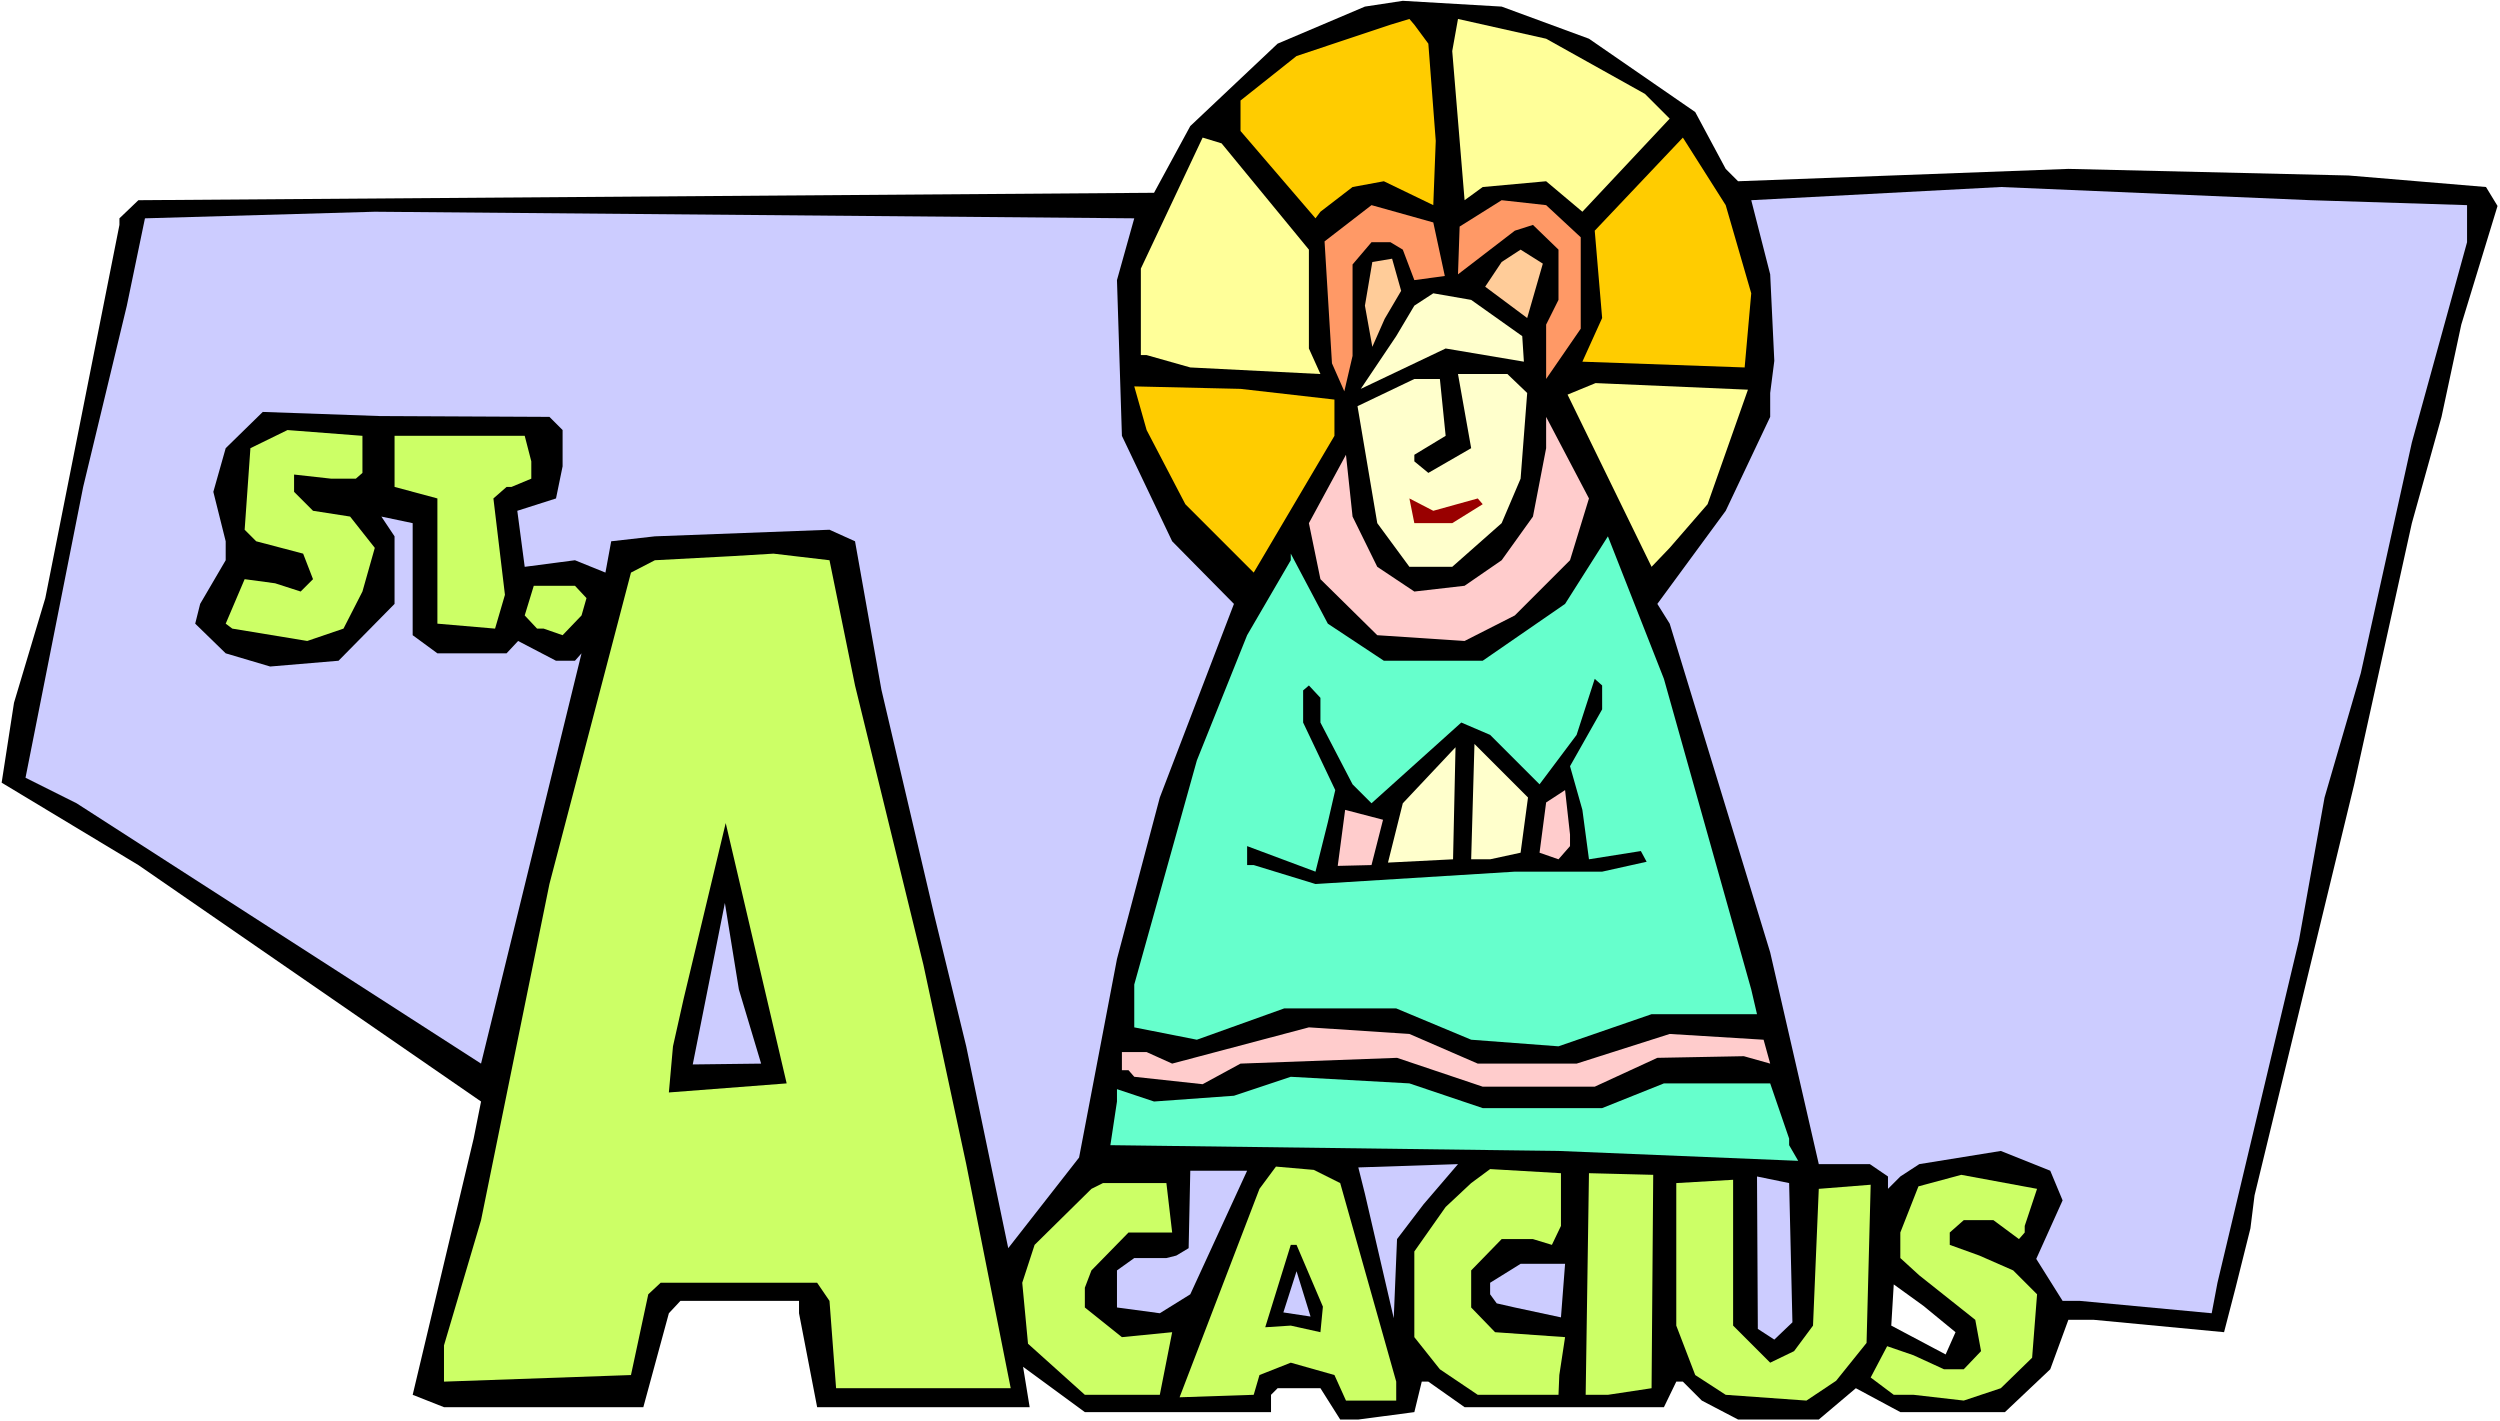 <?xml version="1.0" encoding="UTF-8" standalone="no"?>
<svg
   version="1.0"
   width="129.766mm"
   height="73.768mm"
   id="svg45"
   sodipodi:docname="Acacius.wmf"
   xmlns:inkscape="http://www.inkscape.org/namespaces/inkscape"
   xmlns:sodipodi="http://sodipodi.sourceforge.net/DTD/sodipodi-0.dtd"
   xmlns="http://www.w3.org/2000/svg"
   xmlns:svg="http://www.w3.org/2000/svg">
  <rect width="100%" height="100%" fill="#808080" stroke="none"/>
  <sodipodi:namedview
     id="namedview45"
     pagecolor="#ffffff"
     bordercolor="#000000"
     borderopacity="0.25"
     inkscape:showpageshadow="2"
     inkscape:pageopacity="0.0"
     inkscape:pagecheckerboard="0"
     inkscape:deskcolor="#d1d1d1"
     inkscape:document-units="mm" />
  <defs
     id="defs1">
    <pattern
       id="WMFhbasepattern"
       patternUnits="userSpaceOnUse"
       width="6"
       height="6"
       x="0"
       y="0" />
  </defs>
  <path
     style="fill:#ffffff;fill-opacity:1;fill-rule:evenodd;stroke:none"
     d="M 0,278.809 H 490.455 V 0 H 0 Z"
     id="path1" />
  <path
     style="fill:#000000;fill-opacity:1;fill-rule:evenodd;stroke:none"
     d="m 311.726,7.597 20.846,14.385 5.979,11.152 2.424,2.424 64.802,-2.424 54.944,1.293 26.987,2.263 2.262,3.717 -7.11,23.274 -3.878,18.102 -5.818,20.85 -11.312,51.236 -19.554,80.652 -0.808,6.465 -2.909,11.637 -2.262,8.728 -25.533,-2.424 h -5.01 l -3.555,9.698 -8.888,8.405 h -20.523 l -8.726,-4.687 -7.272,6.142 h -15.837 l -7.11,-3.717 -3.717,-3.717 h -1.293 l -2.424,5.01 h -39.107 l -7.11,-5.01 h -1.293 l -1.454,5.98 -10.989,1.455 h -3.555 l -3.878,-6.142 h -8.403 l -1.293,1.293 v 3.394 h -36.522 l -12.12,-8.89 1.293,7.92 h -41.693 l -3.555,-18.426 v -2.424 h -23.27 l -2.262,2.424 -5.01,18.426 H 87.102 l -6.141,-2.424 11.958,-50.266 1.454,-7.273 L 27.149,169.71 0.323,153.547 2.747,137.869 8.888,117.342 23.432,44.125 v -1.293 l 3.717,-3.556 199.253,-1.455 7.11,-13.092 17.13,-16.163 17.13,-7.273 7.434,-1.131 19.392,1.131 z"
     id="path2" />
  <path
     style="fill:#ffcc00;fill-opacity:1;fill-rule:evenodd;stroke:none"
     d="m 280.214,8.566 1.454,19.072 -0.485,12.607 -9.696,-4.687 -6.141,1.131 -6.302,4.849 -0.97,1.293 -14.706,-17.133 v -5.98 l 10.989,-8.728 18.422,-6.142 3.717,-1.131 0.97,1.131 z"
     id="path3" />
  <path
     style="fill:#ffff99;fill-opacity:1;fill-rule:evenodd;stroke:none"
     d="m 322.715,18.426 4.848,4.849 -17.13,18.264 -7.11,-5.98 -12.443,1.131 -3.555,2.586 -2.424,-29.255 1.131,-6.304 17.291,3.879 z"
     id="path4" />
  <path
     style="fill:#ffff99;fill-opacity:1;fill-rule:evenodd;stroke:none"
     d="m 256.782,48.973 v 19.395 l 2.262,5.01 -25.533,-1.293 -8.565,-2.424 h -1.131 V 52.691 l 12.12,-25.699 3.717,1.131 z"
     id="path5" />
  <path
     style="fill:#ffcc00;fill-opacity:1;fill-rule:evenodd;stroke:none"
     d="m 343.561,57.54 -1.293,14.547 -31.835,-1.131 3.878,-8.566 -1.454,-17.133 17.291,-18.264 8.403,13.254 z"
     id="path6" />
  <path
     style="fill:#ccccff;fill-opacity:1;fill-rule:evenodd;stroke:none"
     d="m 483.991,40.245 v 7.273 l -10.827,39.276 -10.019,45.256 -7.11,24.406 -5.01,27.962 -15.998,67.237 -1.131,5.98 -25.856,-2.424 h -3.394 l -5.171,-8.243 5.171,-11.476 -2.424,-5.819 -9.696,-3.879 -15.998,2.586 -3.717,2.424 -2.424,2.424 v -2.424 l -3.555,-2.424 H 356.812 l -9.534,-41.538 -19.715,-64.49 -2.424,-3.879 13.413,-18.264 8.726,-18.426 v -4.687 l 0.808,-6.303 -0.808,-16.971 -3.717,-14.547 48.965,-2.586 60.762,2.586 z"
     id="path7" />
  <path
     style="fill:#ff9966;fill-opacity:1;fill-rule:evenodd;stroke:none"
     d="m 310.11,46.549 v 17.941 l -6.787,9.859 V 63.682 l 2.424,-4.849 v -9.859 l -5.01,-4.849 -3.555,1.131 -11.15,8.566 0.323,-9.374 8.242,-5.172 8.726,0.97 z"
     id="path8" />
  <path
     style="fill:#ff9966;fill-opacity:1;fill-rule:evenodd;stroke:none"
     d="m 283.446,54.145 -5.979,0.808 -2.262,-5.98 -2.424,-1.455 h -3.717 l -3.717,4.364 v 17.941 l -1.616,6.95 -2.424,-5.495 -1.454,-23.921 9.211,-7.112 12.12,3.394 z"
     id="path9" />
  <path
     style="fill:#ccccff;fill-opacity:1;fill-rule:evenodd;stroke:none"
     d="m 219.129,54.954 0.97,30.548 9.858,20.688 12.12,12.284 -14.544,37.983 -8.403,31.679 -7.434,38.952 -13.898,17.779 -8.242,-39.599 -6.302,-25.861 -10.342,-44.125 -5.171,-29.093 -5.01,-2.263 -34.259,1.293 -8.565,0.97 -1.131,6.142 -5.979,-2.424 -9.858,1.293 -1.454,-10.991 7.595,-2.424 1.293,-6.304 v -7.112 l -2.586,-2.586 -33.29,-0.162 -22.947,-0.808 -7.272,7.112 -2.424,8.566 2.424,9.698 v 3.717 l -5.01,8.566 -0.97,3.879 5.979,5.819 8.726,2.586 13.413,-1.131 10.989,-11.152 v -13.254 l -2.586,-3.879 6.141,1.293 v 21.981 l 4.848,3.556 h 13.574 l 2.262,-2.424 7.434,3.879 h 3.717 l 1.293,-1.455 -19.715,80.491 -79.346,-51.075 -10.019,-5.01 11.312,-57.055 8.565,-35.558 3.555,-17.133 45.086,-1.293 148.995,1.293 z"
     id="path10" />
  <path
     style="fill:#ffcc99;fill-opacity:1;fill-rule:evenodd;stroke:none"
     d="m 299.606,62.388 -8.242,-6.142 3.232,-4.849 3.717,-2.424 4.363,2.748 z"
     id="path11" />
  <path
     style="fill:#ffcc99;fill-opacity:1;fill-rule:evenodd;stroke:none"
     d="m 274.881,57.055 -3.232,5.495 -2.424,5.495 -1.454,-8.081 1.454,-8.566 3.878,-0.647 z"
     id="path12" />
  <path
     style="fill:#ffffcc;fill-opacity:1;fill-rule:evenodd;stroke:none"
     d="m 298.636,65.944 0.323,5.01 -15.352,-2.586 -16.645,7.92 6.949,-10.344 3.555,-5.98 3.717,-2.424 7.434,1.293 z"
     id="path13" />
  <path
     style="fill:#ffffcc;fill-opacity:1;fill-rule:evenodd;stroke:none"
     d="m 299.606,77.097 -1.293,16.809 -3.717,8.728 -9.696,8.566 h -8.403 l -6.302,-8.566 -3.878,-22.951 11.15,-5.334 h 5.01 l 1.131,11.152 -6.141,3.717 V 90.512 l 2.747,2.263 8.403,-4.849 -2.586,-14.547 h 9.696 z"
     id="path14" />
  <path
     style="fill:#ffcc00;fill-opacity:1;fill-rule:evenodd;stroke:none"
     d="m 261.792,78.39 v 7.112 l -15.837,26.83 -13.413,-13.415 -7.595,-14.547 -2.424,-8.566 20.846,0.485 z"
     id="path15" />
  <path
     style="fill:#ffff99;fill-opacity:1;fill-rule:evenodd;stroke:none"
     d="m 334.996,98.916 -7.434,8.566 -3.555,3.717 -16.483,-33.78 5.494,-2.263 29.896,1.293 z"
     id="path16" />
  <path
     style="fill:#ffcccc;fill-opacity:1;fill-rule:evenodd;stroke:none"
     d="m 308.009,109.907 -10.827,10.829 -9.858,5.01 -17.13,-1.131 -11.15,-10.991 -2.262,-10.991 7.272,-13.415 1.293,12.122 4.848,9.859 7.272,4.849 9.858,-1.131 7.272,-5.01 6.141,-8.566 2.586,-13.415 v -6.142 l 8.403,16.001 z"
     id="path17" />
  <path
     style="fill:#ccff66;fill-opacity:1;fill-rule:evenodd;stroke:none"
     d="m 71.104,92.775 -1.293,1.131 h -4.848 l -7.272,-0.808 v 3.394 l 3.717,3.717 7.272,1.131 4.848,6.142 -2.424,8.566 -3.717,7.273 -7.11,2.424 -14.706,-2.424 -1.293,-0.97 3.717,-8.728 5.979,0.808 5.01,1.616 2.424,-2.424 -1.939,-5.01 -9.211,-2.424 -2.262,-2.263 1.131,-16.001 7.272,-3.556 14.706,1.131 z"
     id="path18" />
  <path
     style="fill:#ccff66;fill-opacity:1;fill-rule:evenodd;stroke:none"
     d="m 104.232,90.512 v 3.394 l -3.878,1.616 h -0.97 l -2.586,2.263 2.262,18.91 -1.939,6.627 -11.312,-0.97 V 97.785 l -8.403,-2.263 v -10.021 h 25.533 z"
     id="path19" />
  <path
     style="fill:#990000;fill-opacity:1;fill-rule:evenodd;stroke:none"
     d="m 289.91,97.785 0.97,1.131 -5.979,3.717 h -7.434 l -0.97,-4.849 4.686,2.424 z"
     id="path20" />
  <path
     style="fill:#66ffcc;fill-opacity:1;fill-rule:evenodd;stroke:none"
     d="m 343.561,194.115 1.131,4.849 h -20.685 l -18.261,6.303 -17.13,-1.293 -14.706,-6.142 h -21.978 l -17.13,6.142 -12.282,-2.424 v -8.405 l 12.282,-43.963 9.858,-24.567 8.565,-14.708 v -1.293 l 7.272,13.738 10.989,7.273 h 19.392 l 16.16,-11.152 8.403,-13.254 10.989,27.962 z"
     id="path21" />
  <path
     style="fill:#ccff66;fill-opacity:1;fill-rule:evenodd;stroke:none"
     d="m 167.741,134.475 13.413,54.792 8.403,39.114 8.726,43.963 h -34.259 l -1.293,-17.133 -2.424,-3.556 h -30.704 l -2.424,2.263 -3.394,15.84 -36.683,1.293 v -7.112 l 7.272,-24.567 13.413,-65.944 15.998,-61.095 4.686,-2.424 15.19,-0.808 8.08,-0.485 10.989,1.293 z"
     id="path22" />
  <path
     style="fill:#ccff66;fill-opacity:1;fill-rule:evenodd;stroke:none"
     d="m 115.059,117.342 -0.97,3.394 -3.717,3.879 -3.717,-1.293 h -1.293 l -2.424,-2.586 1.778,-5.819 h 8.08 z"
     id="path23" />
  <path
     style="fill:#000000;fill-opacity:1;fill-rule:evenodd;stroke:none"
     d="m 314.312,139.162 -6.302,11.152 2.424,8.566 1.293,9.698 10.181,-1.616 1.131,2.101 -8.726,1.94 h -17.13 l -39.107,2.424 -12.12,-3.717 h -1.293 v -3.717 l 13.413,5.01 2.424,-9.698 1.454,-6.303 -6.302,-13.254 v -6.303 l 1.131,-0.97 2.262,2.424 v 4.849 l 6.302,12.122 3.717,3.717 17.614,-15.84 5.656,2.424 9.696,9.698 7.272,-9.698 3.555,-10.991 1.454,1.293 z"
     id="path24" />
  <path
     style="fill:#ffffcc;fill-opacity:1;fill-rule:evenodd;stroke:none"
     d="m 272.296,169.225 2.909,-11.637 10.342,-10.991 -0.485,21.981 z"
     id="path25" />
  <path
     style="fill:#ffffcc;fill-opacity:1;fill-rule:evenodd;stroke:none"
     d="m 298.313,167.285 -5.979,1.293 h -3.717 l 0.646,-22.628 10.504,10.506 z"
     id="path26" />
  <path
     style="fill:#ffcccc;fill-opacity:1;fill-rule:evenodd;stroke:none"
     d="m 308.009,165.992 -2.262,2.586 -3.717,-1.293 1.293,-9.859 3.717,-2.424 0.97,8.728 z"
     id="path27" />
  <path
     style="fill:#000000;fill-opacity:1;fill-rule:evenodd;stroke:none"
     d="m 154.328,212.541 -23.109,1.778 0.808,-9.051 2.101,-9.374 8.242,-34.427 z"
     id="path28" />
  <path
     style="fill:#ffcccc;fill-opacity:1;fill-rule:evenodd;stroke:none"
     d="m 269.064,169.71 -6.626,0.162 1.454,-10.991 7.434,1.94 z"
     id="path29" />
  <path
     style="fill:#ccccff;fill-opacity:1;fill-rule:evenodd;stroke:none"
     d="m 149.318,208.662 -13.413,0.162 6.302,-31.679 2.747,16.971 z"
     id="path30" />
  <path
     style="fill:#ffcccc;fill-opacity:1;fill-rule:evenodd;stroke:none"
     d="m 289.91,208.662 h 19.392 l 18.261,-5.819 18.422,1.131 1.293,4.687 -5.171,-1.455 -16.968,0.323 -12.282,5.657 h -21.978 l -16.806,-5.657 -30.704,1.131 -7.434,4.041 -13.413,-1.455 -1.131,-1.293 h -1.293 v -3.556 h 4.848 l 5.01,2.263 26.826,-7.112 19.715,1.293 z"
     id="path31" />
  <path
     style="fill:#66ffcc;fill-opacity:1;fill-rule:evenodd;stroke:none"
     d="m 290.88,217.39 h 23.432 l 12.12,-4.849 h 20.846 l 3.717,10.829 v 1.293 l 1.778,3.071 -47.026,-1.94 -87.91,-1.131 1.293,-8.566 v -2.424 l 7.272,2.424 15.675,-1.131 11.15,-3.717 23.27,1.293 z"
     id="path32" />
  <path
     style="fill:#ccccff;fill-opacity:1;fill-rule:evenodd;stroke:none"
     d="m 274.073,243.089 -0.646,15.516 -5.656,-24.406 -1.293,-5.172 19.554,-0.647 -6.787,7.92 z"
     id="path33" />
  <path
     style="fill:#ccccff;fill-opacity:1;fill-rule:evenodd;stroke:none"
     d="m 233.512,253.918 -5.979,3.717 -8.403,-1.131 v -7.273 l 3.394,-2.424 h 6.302 l 1.939,-0.485 2.424,-1.455 0.323,-15.193 h 11.15 z"
     id="path34" />
  <path
     style="fill:#ccff66;fill-opacity:1;fill-rule:evenodd;stroke:none"
     d="m 262.923,232.098 10.989,38.952 v 3.717 h -9.858 l -2.262,-5.01 -8.565,-2.424 -6.141,2.424 -1.131,3.879 -14.544,0.485 15.675,-40.892 3.232,-4.364 7.434,0.647 z"
     id="path35" />
  <path
     style="fill:#ccff66;fill-opacity:1;fill-rule:evenodd;stroke:none"
     d="m 306.232,240.503 -1.778,3.717 -3.717,-1.131 h -6.141 l -5.979,6.142 v 7.273 l 4.686,4.849 13.736,0.97 -1.131,7.435 -0.162,3.879 h -15.837 l -7.434,-5.01 -5.01,-6.303 v -16.809 l 6.141,-8.728 5.01,-4.687 3.717,-2.748 13.898,0.808 z"
     id="path36" />
  <path
     style="fill:#ccccff;fill-opacity:1;fill-rule:evenodd;stroke:none"
     d="m 351.641,259.413 -3.555,3.394 -3.232,-2.101 -0.162,-29.901 6.302,1.293 z"
     id="path37" />
  <path
     style="fill:#ccff66;fill-opacity:1;fill-rule:evenodd;stroke:none"
     d="m 229.957,241.796 h -8.565 l -7.272,7.435 -1.293,3.394 v 3.879 l 7.272,5.819 9.858,-0.97 -2.424,12.284 h -14.706 l -11.15,-10.021 -1.131,-11.96 2.424,-7.435 11.15,-10.991 2.262,-1.131 h 12.443 z"
     id="path38" />
  <path
     style="fill:#ccff66;fill-opacity:1;fill-rule:evenodd;stroke:none"
     d="m 324.008,272.344 -8.565,1.293 h -4.363 l 0.646,-43.478 12.605,0.323 z"
     id="path39" />
  <path
     style="fill:#ccff66;fill-opacity:1;fill-rule:evenodd;stroke:none"
     d="m 340.006,260.06 7.272,7.273 4.686,-2.263 3.717,-5.01 1.131,-26.83 10.181,-0.808 -0.808,31.033 -5.979,7.435 -5.818,3.879 -15.837,-1.131 -5.979,-3.879 -3.717,-9.698 v -27.962 l 11.15,-0.647 z"
     id="path40" />
  <path
     style="fill:#ccff66;fill-opacity:1;fill-rule:evenodd;stroke:none"
     d="m 397.212,240.503 v 1.293 l -1.131,1.293 -5.01,-3.717 h -5.818 l -2.747,2.424 v 2.424 l 5.818,2.101 6.626,2.909 4.686,4.687 -0.97,12.445 -6.141,5.98 -7.272,2.424 -9.858,-1.131 h -3.878 l -4.525,-3.394 3.232,-6.142 5.171,1.778 5.979,2.748 h 3.878 l 3.394,-3.556 -1.131,-6.142 -10.989,-8.728 -3.717,-3.394 v -5.01 l 3.555,-9.051 8.403,-2.263 14.867,2.748 z"
     id="path41" />
  <path
     style="fill:#000000;fill-opacity:1;fill-rule:evenodd;stroke:none"
     d="m 259.529,256.342 -0.485,5.01 -5.818,-1.293 -5.01,0.323 5.01,-16.163 h 1.131 z"
     id="path42" />
  <path
     style="fill:#ccccff;fill-opacity:1;fill-rule:evenodd;stroke:none"
     d="m 306.232,258.444 -9.05,-1.94 -3.555,-0.808 -1.293,-1.778 v -2.263 l 5.979,-3.717 h 8.726 z"
     id="path43" />
  <path
     style="fill:#ccccff;fill-opacity:1;fill-rule:evenodd;stroke:none"
     d="m 251.773,257.474 2.586,-8.081 2.747,8.89 z"
     id="path44" />
  <path
     style="fill:#ffffff;fill-opacity:1;fill-rule:evenodd;stroke:none"
     d="m 383.638,261.353 -1.939,4.364 -10.666,-5.657 0.485,-8.081 5.818,4.202 z"
     id="path45" />
</svg>

